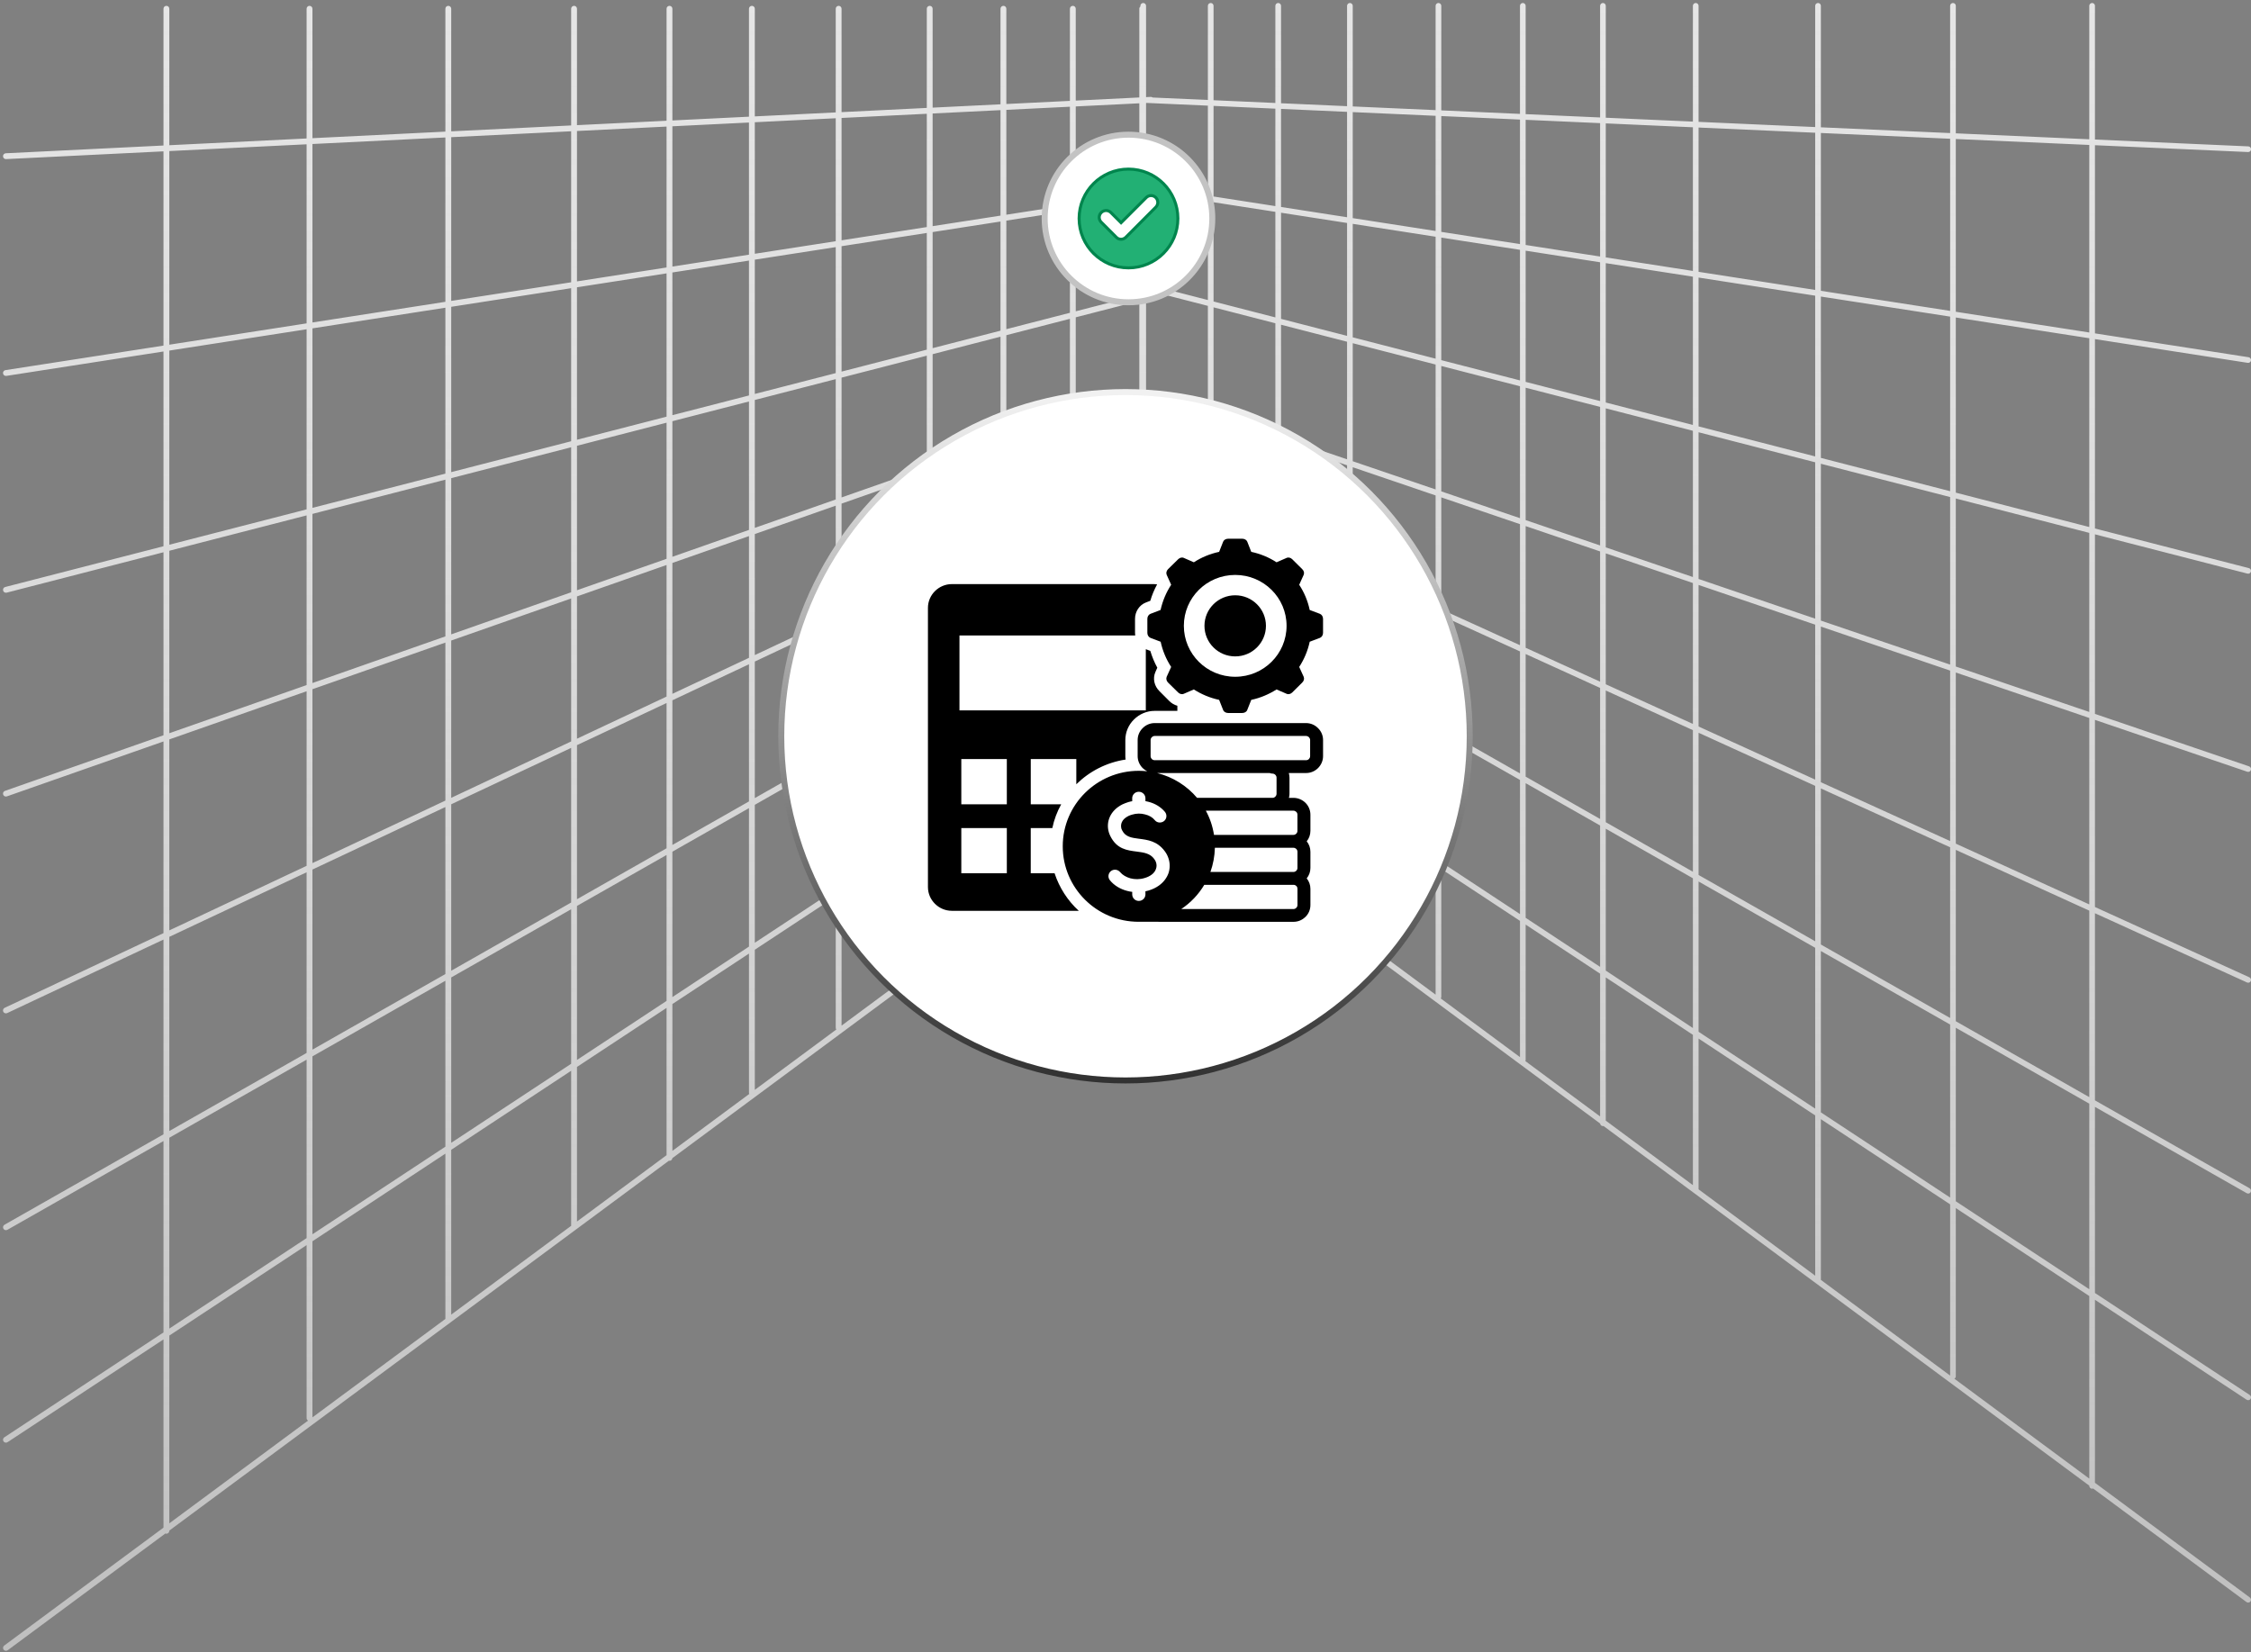 <svg xmlns="http://www.w3.org/2000/svg" width="376" height="276" viewBox="0 0 376 276" fill="none"><rect x="0" y="0" width="376" height="276" fill="#808080" stroke="none"/><path fill-rule="evenodd" clip-rule="evenodd" d="M349.46 0.5C349.722 0.5 349.934 0.712 349.934 0.974V23.31L375.556 24.453C375.817 24.466 376.018 24.688 376.005 24.95C375.993 25.211 375.77 25.412 375.509 25.399L349.934 24.259V55.693L375.602 59.679C375.86 59.719 376.037 59.962 375.997 60.22C375.957 60.479 375.715 60.656 375.456 60.616L349.934 56.652V88.289L375.647 94.912C375.901 94.977 376.053 95.236 375.988 95.489C375.923 95.742 375.664 95.895 375.411 95.829L349.934 89.267V119.263L375.69 128.032C375.937 128.119 376.066 128.39 375.979 128.636C375.892 128.883 375.622 129.013 375.375 128.926L349.934 120.264V151.524L375.727 163.27C375.966 163.378 376.072 163.658 375.964 163.897C375.857 164.135 375.576 164.241 375.338 164.134L349.934 152.565V183.826L375.761 198.513C375.988 198.643 376.068 198.932 375.938 199.16C375.809 199.387 375.52 199.467 375.292 199.337L349.934 184.916V216.006L375.79 233.047C376.008 233.191 376.069 233.485 375.925 233.704C375.781 233.922 375.487 233.982 375.268 233.838L349.934 217.141V247.717L375.808 266.876C376.019 267.031 376.063 267.328 375.907 267.538C375.751 267.749 375.455 267.793 375.244 267.637L349.637 248.676C349.582 248.698 349.523 248.71 349.46 248.71C349.199 248.71 348.987 248.498 348.987 248.236V248.194L267.85 188.116C267.842 188.118 267.833 188.12 267.824 188.121C267.813 188.123 267.803 188.124 267.792 188.125C267.778 188.126 267.764 188.127 267.749 188.127C267.501 188.127 267.297 187.935 267.277 187.692L191.283 131.422V134.758C191.284 134.907 191.215 135.055 191.086 135.15L112.313 193.479C112.292 193.728 112.082 193.924 111.827 193.924C111.81 193.924 111.792 193.923 111.775 193.922C111.758 193.92 111.742 193.917 111.725 193.914L28.283 255.699V255.738C28.283 256.008 28.065 256.226 27.796 256.226C27.733 256.226 27.673 256.214 27.618 256.192L1.284 275.691C1.068 275.851 0.763 275.805 0.603 275.589C0.443 275.373 0.488 275.068 0.704 274.908L27.309 255.208V223.763L1.259 240.932C1.034 241.08 0.732 241.018 0.584 240.794C0.436 240.569 0.498 240.267 0.722 240.119L27.309 222.596V190.623L1.235 205.451C1.001 205.584 0.704 205.503 0.571 205.269C0.438 205.035 0.519 204.737 0.753 204.604L27.309 189.502V156.965L1.188 169.25C0.942 169.36 0.654 169.251 0.543 169.006C0.433 168.76 0.542 168.472 0.787 168.361L27.309 155.889V123.867L1.149 133.044C0.895 133.133 0.617 133 0.528 132.746C0.438 132.492 0.572 132.214 0.825 132.125L27.309 122.834V92.26L1.112 99.008C0.851 99.075 0.586 98.918 0.519 98.658C0.452 98.397 0.608 98.132 0.869 98.064L27.309 91.254V58.72L1.065 62.796C0.799 62.837 0.55 62.655 0.509 62.389C0.468 62.123 0.65 61.874 0.916 61.833L27.309 57.734V25.285L1.015 26.579C0.746 26.593 0.517 26.385 0.504 26.117C0.491 25.848 0.698 25.619 0.967 25.606L27.309 24.309V1.462C27.309 1.193 27.527 0.975 27.796 0.975C28.065 0.975 28.283 1.193 28.283 1.462V24.261L51.215 23.132V1.462C51.215 1.193 51.433 0.975 51.702 0.975C51.971 0.975 52.19 1.193 52.19 1.462V23.084L74.395 21.99V1.462C74.395 1.193 74.613 0.975 74.882 0.975C75.151 0.975 75.369 1.193 75.369 1.462V21.942L95.403 20.956V1.462C95.403 1.193 95.621 0.975 95.89 0.975C96.159 0.975 96.377 1.193 96.377 1.462V20.908L111.34 20.171V1.462C111.34 1.193 111.558 0.975 111.827 0.975C112.096 0.975 112.315 1.193 112.315 1.462V20.123L125.106 19.493V1.462C125.106 1.193 125.324 0.975 125.593 0.975C125.862 0.975 126.081 1.193 126.081 1.462V19.445L139.598 18.779V1.462C139.598 1.193 139.816 0.975 140.085 0.975C140.354 0.975 140.572 1.193 140.572 1.462V18.732L154.809 18.03V1.462C154.809 1.193 155.027 0.975 155.296 0.975C155.565 0.975 155.783 1.193 155.783 1.462V17.983L167.121 17.424V1.462C167.121 1.193 167.34 0.975 167.609 0.975C167.878 0.975 168.096 1.193 168.096 1.462V17.376L178.715 16.853V1.462C178.715 1.193 178.933 0.975 179.202 0.975C179.471 0.975 179.69 1.193 179.69 1.462V16.805L190.309 16.282V1.462C190.309 1.31 190.378 1.175 190.487 1.086V0.974C190.487 0.712 190.699 0.5 190.96 0.5C191.222 0.5 191.434 0.712 191.434 0.974V16.227L192.217 16.188C192.339 16.182 192.452 16.221 192.54 16.29L201.76 16.701V0.974C201.76 0.712 201.972 0.5 202.234 0.5C202.495 0.5 202.708 0.712 202.708 0.974V16.744L213.033 17.204V0.974C213.033 0.712 213.246 0.5 213.507 0.5C213.769 0.5 213.981 0.712 213.981 0.974V17.247L225.01 17.738V0.974C225.01 0.712 225.222 0.5 225.484 0.5C225.745 0.5 225.958 0.712 225.958 0.974V17.781L239.799 18.398V0.974C239.799 0.712 240.011 0.5 240.273 0.5C240.535 0.5 240.747 0.712 240.747 0.974V18.44L253.893 19.027V0.974C253.893 0.712 254.105 0.5 254.367 0.5C254.628 0.5 254.84 0.712 254.84 0.974V19.069L267.276 19.624V0.974C267.276 0.712 267.488 0.5 267.749 0.5C268.011 0.5 268.223 0.712 268.223 0.974V19.666L282.776 20.315V0.974C282.776 0.712 282.988 0.5 283.249 0.5C283.511 0.5 283.723 0.712 283.723 0.974V20.357L303.205 21.226V0.974C303.205 0.712 303.417 0.5 303.679 0.5C303.941 0.5 304.153 0.712 304.153 0.974V21.268L325.744 22.231V0.974C325.744 0.712 325.956 0.5 326.218 0.5C326.48 0.5 326.692 0.712 326.692 0.974V22.274L348.987 23.268V0.974C348.987 0.712 349.199 0.5 349.46 0.5ZM191.434 17.203L191.574 17.196L201.76 17.65V32.681L191.434 31.077V17.203ZM191.434 49.986L192.363 49.746C192.623 49.679 192.78 49.414 192.713 49.153C192.646 48.892 192.38 48.736 192.12 48.803L191.434 48.979V48.442L201.76 51.101V68.817L191.61 65.361C191.552 65.341 191.492 65.332 191.434 65.334V49.986ZM191.434 115.589L192.509 114.881C192.734 114.733 192.796 114.43 192.648 114.206C192.5 113.981 192.198 113.919 191.973 114.067L191.434 114.422V112.675L201.76 119.481V138L191.434 130.354V115.589ZM191.434 33.231L192.316 33.094C192.582 33.053 192.764 32.804 192.723 32.538C192.7 32.394 192.618 32.275 192.505 32.203L201.76 33.64V50.123L191.434 47.463V33.231ZM192.105 32.141L191.434 32.245V32.036L192.105 32.141ZM190.309 30.903V17.258L179.69 17.781V34.069L190.309 32.419V31.862L189.481 31.733C189.223 31.693 189.046 31.451 189.086 31.192C189.126 30.934 189.368 30.756 189.627 30.797L190.309 30.903ZM190.309 47.173V33.406L179.69 35.055V52.005L190.309 49.269V48.152L189.436 47.927C189.183 47.862 189.03 47.603 189.095 47.35C189.161 47.096 189.419 46.944 189.672 47.009L190.309 47.173ZM190.309 110.798V97.925L179.69 103.964V122.163L190.309 115.164V111.933L189.293 111.264C189.075 111.12 189.015 110.826 189.159 110.608C189.303 110.389 189.596 110.329 189.815 110.473L190.309 110.798ZM201.76 118.346L191.434 111.54V94.777L201.76 100.649V118.346ZM201.76 99.559L191.434 93.686V80.385L201.76 85.087V99.559ZM191.647 79.44C191.578 79.409 191.505 79.396 191.434 79.399V66.302L201.76 69.818V84.046L191.647 79.44ZM202.708 17.692V32.828L213.033 34.432V18.153L202.708 17.692ZM202.708 33.787V50.367L213.033 53.026V35.391L202.708 33.787ZM202.708 51.345V69.139L213.033 72.655V54.005L202.708 51.345ZM202.708 70.14V84.477L213.033 89.18V73.656L202.708 70.14ZM202.708 85.519V100.098L213.033 105.97V90.221L202.708 85.519ZM202.708 101.188V118.97L213.033 125.776V107.06L202.708 101.188ZM202.708 120.105V138.342C202.708 138.45 202.671 138.55 202.61 138.63L225.01 155.216V134.804L213.981 127.535V146.091C213.981 146.352 213.769 146.564 213.507 146.564C213.246 146.564 213.033 146.352 213.033 146.091V126.911L202.708 120.105ZM225.01 133.67L213.981 126.4V107.599L225.01 113.871V133.67ZM225.01 112.781L213.981 106.509V90.652L225.01 95.675V112.781ZM225.01 94.634L213.981 89.611V73.978L225.01 77.733V94.634ZM225.01 76.732L213.981 72.977V54.249L225.01 57.09V76.732ZM225.01 56.111L213.981 53.27V35.538L225.01 37.251V56.111ZM225.01 36.292L213.981 34.579V18.195L225.01 18.687V36.292ZM225.958 18.729V36.439L239.799 38.589V19.347L225.958 18.729ZM225.958 37.398V56.355L239.799 59.921V39.548L225.958 37.398ZM225.958 57.334V77.055L239.799 81.767V60.899L225.958 57.334ZM225.958 78.056V95.065L239.799 101.369V82.768L225.958 78.056ZM225.958 96.106V113.32L239.799 121.192V102.41L225.958 96.106ZM225.958 114.41V134.294L239.799 143.417V122.282L225.958 114.41ZM225.958 135.429V155.917L239.799 166.166V144.552L225.958 135.429ZM253.893 176.602L240.655 166.8C240.713 166.722 240.747 166.625 240.747 166.52V145.176L253.893 153.841V176.602ZM253.893 152.706L240.747 144.041V122.821L253.893 130.297V152.706ZM253.893 129.207L240.747 121.731V102.841L253.893 108.828V129.207ZM253.893 107.787L240.747 101.8V83.091L253.893 87.567V107.787ZM253.893 86.566L240.747 82.09V61.143L253.893 64.529V86.566ZM253.893 63.551L240.747 60.165V39.695L253.893 41.736V63.551ZM253.893 40.777L240.747 38.736V19.389L253.893 19.975V40.777ZM254.84 20.017V40.925L267.276 42.856V20.572L254.84 20.017ZM254.84 41.883V63.795L267.276 66.998V43.815L254.84 41.883ZM254.84 64.773V86.888L267.276 91.122V67.977L254.84 64.773ZM254.84 87.889V108.218L267.276 113.881V92.123L254.84 87.889ZM254.84 109.26V129.746L267.276 136.818V114.923L254.84 109.26ZM254.84 130.836V153.331L267.276 161.526V137.908L254.84 130.836ZM254.84 154.465V177.086C254.84 177.153 254.826 177.217 254.801 177.275L267.276 186.512V162.661L254.84 154.465ZM282.776 197.989L268.223 187.213V163.286L282.776 172.877V197.989ZM282.776 171.742L268.223 162.151V138.447L282.776 146.723V171.742ZM282.776 145.633L268.223 137.357V115.354L282.776 121.981V145.633ZM282.776 120.94L268.223 114.313V92.445L282.776 97.4V120.94ZM282.776 96.399L268.223 91.444V68.221L282.776 71.969V96.399ZM282.776 70.99L268.223 67.242V43.962L282.776 46.222V70.99ZM282.776 45.263L268.223 43.003V20.614L282.776 21.263V45.263ZM283.723 21.306V45.41L303.205 48.436V22.175L283.723 21.306ZM283.723 46.369V71.234L303.205 76.252V49.395L283.723 46.369ZM283.723 72.213V96.722L303.205 103.354V77.231L283.723 72.213ZM283.723 97.722V121.372L303.205 130.244V104.355L283.723 97.722ZM283.723 122.413V146.172L303.205 157.251V131.285L283.723 122.413ZM283.723 147.262V172.367L303.205 185.207V158.341L283.723 147.262ZM283.723 173.502V198.69L303.205 213.116V186.342L283.723 173.502ZM325.744 229.805L304.144 213.811C304.146 213.799 304.148 213.787 304.15 213.775C304.152 213.756 304.153 213.737 304.153 213.718V186.967L325.744 201.198V229.805ZM325.744 200.063L304.153 185.832V158.88L325.744 171.159V200.063ZM325.744 170.069L304.153 157.79V131.717L325.744 141.549V170.069ZM325.744 140.508L304.153 130.675V104.678L325.744 112.029V140.508ZM325.744 111.028L304.153 103.677V77.475L325.744 83.037V111.028ZM325.744 82.058L304.153 76.497V49.542L325.744 52.895V82.058ZM325.744 51.936L304.153 48.583V22.217L325.744 23.18V51.936ZM326.692 23.222V52.083L348.987 55.546V24.216L326.692 23.222ZM326.692 53.042V82.302L348.987 88.045V56.505L326.692 53.042ZM326.692 83.281V111.35L348.987 118.941V89.023L326.692 83.281ZM326.692 112.351V140.94L348.987 151.092V119.942L326.692 112.351ZM326.692 141.981V170.608L348.987 183.287V152.134L326.692 141.981ZM326.692 171.698V200.687L348.987 215.381V184.377L326.692 171.698ZM326.692 201.822V229.92C326.692 230.096 326.596 230.249 326.454 230.331L348.987 247.015V216.516L326.692 201.822ZM190.309 65.673V50.276L179.69 53.011V69.38L190.181 65.7C190.223 65.685 190.266 65.676 190.309 65.673ZM190.309 79.269V66.688L179.69 70.413V84.227L190.143 79.311C190.197 79.286 190.253 79.273 190.309 79.269ZM190.309 96.803V80.309L179.69 85.303V102.843L190.309 96.803ZM190.309 134.513V116.331L179.69 123.33V142.376L190.309 134.513ZM178.816 143.023L155.783 160.078V139.087L167.121 131.614V150.695C167.121 150.965 167.34 151.183 167.609 151.183C167.878 151.183 168.096 150.965 168.096 150.695V130.971L178.715 123.972V142.727C178.715 142.838 178.753 142.941 178.816 143.023ZM178.715 122.805L168.096 129.804V110.557L178.715 104.518V122.805ZM178.715 103.397L168.096 109.436V90.756L178.715 85.762V103.397ZM178.715 84.685L168.096 89.679V74.48L178.715 70.755V84.685ZM178.715 69.722L168.096 73.447V55.997L178.715 53.262V69.722ZM178.715 52.255L168.096 54.991V36.855L178.715 35.206V52.255ZM178.715 34.22L168.096 35.869V18.352L178.715 17.829V34.22ZM167.121 36.021V18.4L155.783 18.958V37.781L167.121 36.021ZM167.121 55.242V37.007L155.783 38.768V58.162L167.121 55.242ZM167.121 73.789V56.248L155.783 59.168V77.766L167.121 73.789ZM167.121 90.137V74.822L155.783 78.799V95.469L167.121 90.137ZM167.121 109.99V91.214L155.783 96.546V116.438L167.121 109.99ZM167.121 130.447V111.111L155.783 117.559V137.919L167.121 130.447ZM154.809 160.8L140.572 171.341V149.112L154.809 139.729V160.8ZM154.809 138.562L140.572 147.945V126.21L154.809 118.114V138.562ZM154.809 116.992L140.572 125.089V103.7L154.809 97.004V116.992ZM154.809 95.928L140.572 102.623V84.135L154.809 79.141V95.928ZM154.809 78.108L140.572 83.102V63.086L154.809 59.419V78.108ZM154.809 58.413L140.572 62.08V41.13L154.809 38.919V58.413ZM154.809 37.933L140.572 40.144V19.707L154.809 19.006V37.933ZM139.598 40.295V19.755L126.081 20.421V42.394L139.598 40.295ZM139.598 62.331V41.281L126.081 43.381V65.813L139.598 62.331ZM139.598 83.444V63.337L126.081 66.819V88.186L139.598 83.444ZM139.598 103.081V84.477L126.081 89.219V109.438L139.598 103.081ZM139.598 125.643V104.158L126.081 110.515V133.33L139.598 125.643ZM139.598 148.587V126.764L126.081 134.451V157.496L139.598 148.587ZM139.598 171.704V149.754L126.081 158.663V182.072L139.693 171.993C139.633 171.912 139.598 171.812 139.598 171.704ZM125.106 20.469V42.546L112.315 44.532V21.099L125.106 20.469ZM125.106 43.532V66.064L112.315 69.359V45.519L125.106 43.532ZM125.106 67.07V88.528L112.315 93.015V70.365L125.106 67.07ZM125.106 89.56V109.896L112.315 115.912V94.047L125.106 89.56ZM125.106 110.973V133.885L112.315 141.159V116.989L125.106 110.973ZM125.106 135.006V158.139L112.315 166.569V142.28L125.106 135.006ZM125.106 159.306V182.57C125.106 182.639 125.12 182.705 125.146 182.764L112.315 192.265V167.736L125.106 159.306ZM96.377 204.066L111.34 192.986V168.379L96.377 178.241V204.066ZM96.377 177.074L111.34 167.212V142.834L96.377 151.344V177.074ZM96.377 150.223L111.34 141.713V117.447L96.377 124.484V150.223ZM96.377 123.407L111.34 116.37V94.389L96.377 99.638V123.407ZM96.377 98.606L111.34 93.357V70.616L96.377 74.47V98.606ZM96.377 73.464L111.34 69.61V45.67L96.377 47.994V73.464ZM96.377 47.007L111.34 44.684V21.147L96.377 21.883V47.007ZM95.403 21.931V47.159L75.369 50.27V22.918L95.403 21.931ZM95.403 48.145V73.715L75.369 78.875V51.256L95.403 48.145ZM95.403 74.721V98.947L75.369 105.975V79.881L95.403 74.721ZM95.403 99.98V123.865L75.369 133.287V107.008L95.403 99.98ZM95.403 124.942V150.777L75.369 162.17V134.363L95.403 124.942ZM95.403 151.898V177.716L75.369 190.92V163.291L95.403 151.898ZM95.403 178.883V204.787L75.369 219.621V192.087L95.403 178.883ZM52.19 236.785L74.404 220.336C74.401 220.321 74.399 220.306 74.397 220.29C74.396 220.28 74.396 220.27 74.395 220.26C74.395 220.254 74.395 220.247 74.395 220.241V192.729L52.19 207.364V236.785ZM52.19 206.197L74.395 191.562V163.845L52.19 176.473V206.197ZM52.19 175.352L74.395 162.724V134.822L52.19 145.264V175.352ZM52.19 144.188L74.395 133.745V107.35L52.19 115.139V144.188ZM52.19 114.106L74.395 106.317V80.132L52.19 85.852V114.106ZM52.19 84.845L74.395 79.126V51.407L52.19 54.856V84.845ZM52.19 53.87L74.395 50.421V22.966L52.19 24.059V53.87ZM51.215 24.107V54.021L28.283 57.583V25.236L51.215 24.107ZM51.215 55.007V85.096L28.283 91.003V58.569L51.215 55.007ZM51.215 86.103V114.448L28.283 122.492V92.009L51.215 86.103ZM51.215 115.481V144.646L28.283 155.43V123.525L51.215 115.481ZM51.215 145.723V175.906L28.283 188.948V156.507L51.215 145.723ZM51.215 177.028V206.839L28.283 221.953V190.069L51.215 177.028ZM51.215 208.007V236.903C51.215 237.084 51.313 237.241 51.459 237.326L28.283 254.486V223.121L51.215 208.007Z" fill="url(#paint0_linear_478_4666)"></path><circle cx="188" cy="123" r="57.5" fill="white" stroke="url(#paint1_linear_478_4666)"></circle><path fill-rule="evenodd" clip-rule="evenodd" d="M158.997 97.58H192.662C192.874 97.58 193.067 97.594 193.279 97.626C192.808 98.499 192.42 99.415 192.144 100.368L191.428 100.643C190.29 101.076 189.591 102.192 189.591 103.385V105.723C189.591 105.867 189.608 106.015 189.623 106.159H160.266V118.674H191.393V108.451L191.428 108.465L192.144 108.74C192.435 109.708 192.825 110.659 193.314 111.546L193.006 112.239C192.502 113.352 192.811 114.626 193.672 115.467L195.329 117.128C195.704 117.498 196.173 117.773 196.662 117.903V118.758H192.878C191.579 118.758 190.342 119.273 189.416 120.194C188.491 121.096 187.973 122.338 187.973 123.63V126.323C187.973 126.52 187.987 126.71 188.022 126.89C184.82 127.375 181.979 128.857 179.784 131.019V126.812L172.175 126.806V134.371H177.257C176.576 135.596 176.072 136.92 175.778 138.339H172.172V145.889H176.154C176.949 148.308 178.346 150.469 180.2 152.163L158.997 152.16C156.805 152.16 155 150.368 155 148.192V101.548C155 99.369 156.805 97.58 158.997 97.58ZM190.225 128.771C190.697 128.771 191.168 128.802 191.622 128.851C191.349 128.704 191.087 128.528 190.874 128.32C190.356 127.802 190.03 127.095 190.03 126.317V123.624C190.03 122.85 190.356 122.139 190.874 121.639C191.378 121.122 192.094 120.798 192.874 120.798H218.156C218.936 120.798 219.652 121.122 220.156 121.639C220.674 122.139 221 122.85 221 123.624V126.317C221 127.095 220.674 127.803 220.156 128.32C219.635 128.834 218.936 129.143 218.156 129.143H215.28C215.344 129.383 215.393 129.643 215.393 129.918V132.614C215.393 132.854 215.361 133.079 215.294 133.29H216.043C216.837 133.29 217.539 133.614 218.057 134.113C218.578 134.628 218.887 135.339 218.887 136.11V138.803C218.887 139.465 218.66 140.078 218.269 140.546C218.66 141.031 218.887 141.641 218.887 142.306V144.999C218.887 145.66 218.66 146.256 218.269 146.741C218.66 147.224 218.887 147.836 218.887 148.484V151.194C218.887 151.969 218.578 152.679 218.057 153.179C218.04 153.211 218.01 153.228 217.978 153.243C217.472 153.726 216.791 154 216.043 154L190.225 153.994H190.193C183.192 153.994 177.518 148.351 177.518 141.381C177.518 134.417 183.204 128.771 190.225 128.771ZM206.325 99.449C209.169 99.449 211.46 101.741 211.46 104.546C211.46 107.367 209.169 109.658 206.325 109.658C203.481 109.658 201.19 107.367 201.19 104.546C201.19 101.741 203.481 99.449 206.325 99.449ZM209.006 92.193C210.532 92.517 211.964 93.112 213.23 93.936L214.904 93.207C215.213 93.063 215.585 93.158 215.862 93.436L217.518 95.08C217.809 95.355 217.894 95.724 217.763 96.031L217.015 97.692C217.841 98.949 218.444 100.368 218.77 101.903L220.476 102.547C220.784 102.677 220.997 102.998 220.997 103.385V105.723C220.997 106.11 220.787 106.434 220.476 106.564L218.77 107.208C218.444 108.725 217.844 110.144 217.015 111.418L217.763 113.062C217.894 113.369 217.809 113.756 217.518 114.03L215.862 115.675C215.585 115.949 215.213 116.047 214.904 115.903L213.23 115.178C211.961 115.984 210.532 116.596 209.006 116.92L208.34 118.599C208.226 118.92 207.883 119.113 207.493 119.113H205.152C204.762 119.113 204.422 118.92 204.305 118.599L203.639 116.92C202.11 116.596 200.681 115.987 199.415 115.178L197.741 115.903C197.432 116.047 197.057 115.949 196.783 115.675L195.109 114.03C194.833 113.756 194.751 113.369 194.879 113.062L195.628 111.418C194.798 110.144 194.198 108.725 193.872 107.208L192.169 106.564C191.861 106.433 191.651 106.113 191.651 105.723V103.385C191.651 102.998 191.861 102.674 192.169 102.547L193.858 101.903C194.201 100.371 194.801 98.952 195.63 97.692L194.882 96.031C194.751 95.725 194.836 95.355 195.112 95.08L196.786 93.436C197.06 93.161 197.435 93.063 197.744 93.207L199.418 93.936C200.684 93.112 202.116 92.517 203.641 92.193L204.308 90.5C204.422 90.197 204.762 90 205.155 90H207.496C207.886 90 208.226 90.197 208.343 90.5L209.006 92.193ZM206.325 96.048C211.07 96.048 214.904 99.854 214.904 104.546C214.904 109.256 211.07 113.062 206.325 113.062C201.58 113.062 197.747 109.257 197.747 104.546C197.747 99.853 201.58 96.048 206.325 96.048ZM193.278 129.143C195.927 129.805 198.25 131.272 199.956 133.289H212.548C212.744 133.289 212.907 133.209 213.017 133.093C213.148 132.963 213.23 132.801 213.23 132.61V129.914C213.23 129.721 213.148 129.559 213.017 129.432C212.907 129.319 212.726 129.238 212.548 129.238C212.385 129.238 212.24 129.206 212.094 129.143L193.278 129.143ZM201.417 135.431C202.099 136.673 202.556 138.028 202.783 139.479H216.039C216.234 139.479 216.397 139.398 216.525 139.271C216.653 139.158 216.72 138.979 216.72 138.803V136.11C216.72 135.916 216.653 135.754 216.525 135.627C216.394 135.515 216.231 135.431 216.039 135.431L201.417 135.431ZM202.931 141.626C202.896 143.045 202.637 144.4 202.183 145.672H216.042C216.237 145.672 216.4 145.591 216.528 145.464C216.657 145.351 216.723 145.172 216.723 144.995L216.726 142.302C216.726 142.126 216.659 141.979 216.563 141.852L216.531 141.82C216.4 141.707 216.237 141.626 216.045 141.626L202.931 141.626ZM201.158 147.819C200.201 149.431 198.882 150.818 197.31 151.867H216.042C216.22 151.867 216.383 151.801 216.496 151.688L216.531 151.656C216.659 151.543 216.726 151.367 216.726 151.188V148.48C216.726 148.318 216.677 148.16 216.563 148.044C216.549 148.03 216.549 148.03 216.531 148.012C216.4 147.882 216.237 147.819 216.06 147.819H201.158ZM218.153 122.95H192.874C192.693 122.95 192.516 123.031 192.402 123.159C192.271 123.271 192.193 123.448 192.193 123.627V126.32C192.193 126.516 192.274 126.678 192.402 126.805C192.516 126.932 192.696 126.999 192.874 126.999H218.156C218.351 126.999 218.514 126.932 218.627 126.805H218.645C218.758 126.675 218.84 126.513 218.84 126.32V123.627C218.84 123.447 218.758 123.271 218.627 123.159L218.645 123.144C218.511 123.029 218.33 122.95 218.153 122.95ZM191.331 149.413C191.331 150.026 190.828 150.509 190.225 150.509C189.608 150.509 189.122 150.026 189.122 149.413V148.994C188.831 148.963 188.551 148.914 188.275 148.833C187.139 148.541 186.1 147.928 185.399 147.058C185.012 146.59 185.09 145.914 185.562 145.527C186.033 145.154 186.732 145.238 187.105 145.703C187.512 146.186 188.129 146.541 188.828 146.735C189.573 146.928 190.403 146.928 191.183 146.686C191.654 146.556 192.027 146.362 192.321 146.154C192.711 145.882 192.97 145.524 193.084 145.172C193.215 144.833 193.215 144.461 193.119 144.125C193.054 143.897 192.941 143.689 192.792 143.495C192.111 142.545 191.008 142.415 189.919 142.27C188.214 142.059 186.554 141.834 185.483 139.704C185.37 139.496 185.288 139.268 185.221 139.06C184.959 138.19 185.011 137.271 185.399 136.43C185.774 135.624 186.455 134.899 187.48 134.382C187.789 134.237 188.129 134.11 188.487 133.994C188.7 133.931 188.909 133.882 189.122 133.85L189.119 133.353C189.119 132.758 189.605 132.272 190.222 132.272C190.825 132.272 191.328 132.755 191.328 133.353V133.835C191.491 133.87 191.669 133.902 191.832 133.948C192.935 134.223 193.91 134.821 194.594 135.641C194.967 136.11 194.903 136.803 194.431 137.173C193.942 137.543 193.261 137.479 192.889 137.011C192.513 136.543 191.945 136.219 191.279 136.06C190.595 135.867 189.835 135.867 189.101 136.092C188.86 136.159 188.647 136.237 188.455 136.335C187.917 136.609 187.576 136.948 187.398 137.335C187.233 137.69 187.218 138.077 187.317 138.45C187.349 138.546 187.398 138.644 187.448 138.739C188.001 139.837 189.072 139.964 190.193 140.112C191.736 140.305 193.314 140.513 194.562 142.207C194.874 142.611 195.081 143.062 195.212 143.496C195.453 144.284 195.439 145.108 195.177 145.885C194.9 146.642 194.396 147.35 193.619 147.917C193.113 148.287 192.513 148.578 191.8 148.786C191.637 148.836 191.474 148.867 191.328 148.899L191.331 149.413ZM160.574 138.334H168.178V145.885H160.574V138.334ZM160.574 126.805H168.178V134.37L160.574 134.367V126.805Z" fill="black"></path><circle cx="188.5" cy="36.5" r="14" fill="white" stroke="#C3C3C3"></circle><path d="M188.5 28.25C193.055 28.25 196.75 31.945 196.75 36.5C196.75 41.055 193.055 44.75 188.5 44.75C183.945 44.75 180.25 41.055 180.25 36.5C180.25 31.945 183.945 28.25 188.5 28.25ZM192.98 32.933C192.559 32.587 191.966 32.587 191.545 32.933L191.458 33.012L187.261 37.209L185.561 35.509C185.137 35.085 184.489 35.059 184.037 35.43L183.949 35.509C183.526 35.932 183.499 36.581 183.87 37.032L183.949 37.119L186.464 39.634C186.676 39.863 186.973 39.973 187.261 39.973C187.526 39.973 187.783 39.867 187.978 39.706L188.057 39.634H188.058L193.05 34.622L193.051 34.623C193.474 34.2 193.5 33.554 193.148 33.103L193.073 33.017L193.068 33.012L192.98 32.933Z" fill="#22B074" stroke="#00854D" stroke-width="0.5"></path><defs><linearGradient id="paint0_linear_478_4666" x1="188.253" y1="0.5" x2="188.253" y2="275.786" gradientUnits="userSpaceOnUse"><stop stop-color="#E5E5E5"></stop><stop offset="1" stop-color="white" stop-opacity="0.5"></stop></linearGradient><linearGradient id="paint1_linear_478_4666" x1="188" y1="181" x2="188" y2="66.5" gradientUnits="userSpaceOnUse"><stop stop-color="#313131"></stop><stop offset="1" stop-color="#F1F1F1"></stop></linearGradient></defs></svg>